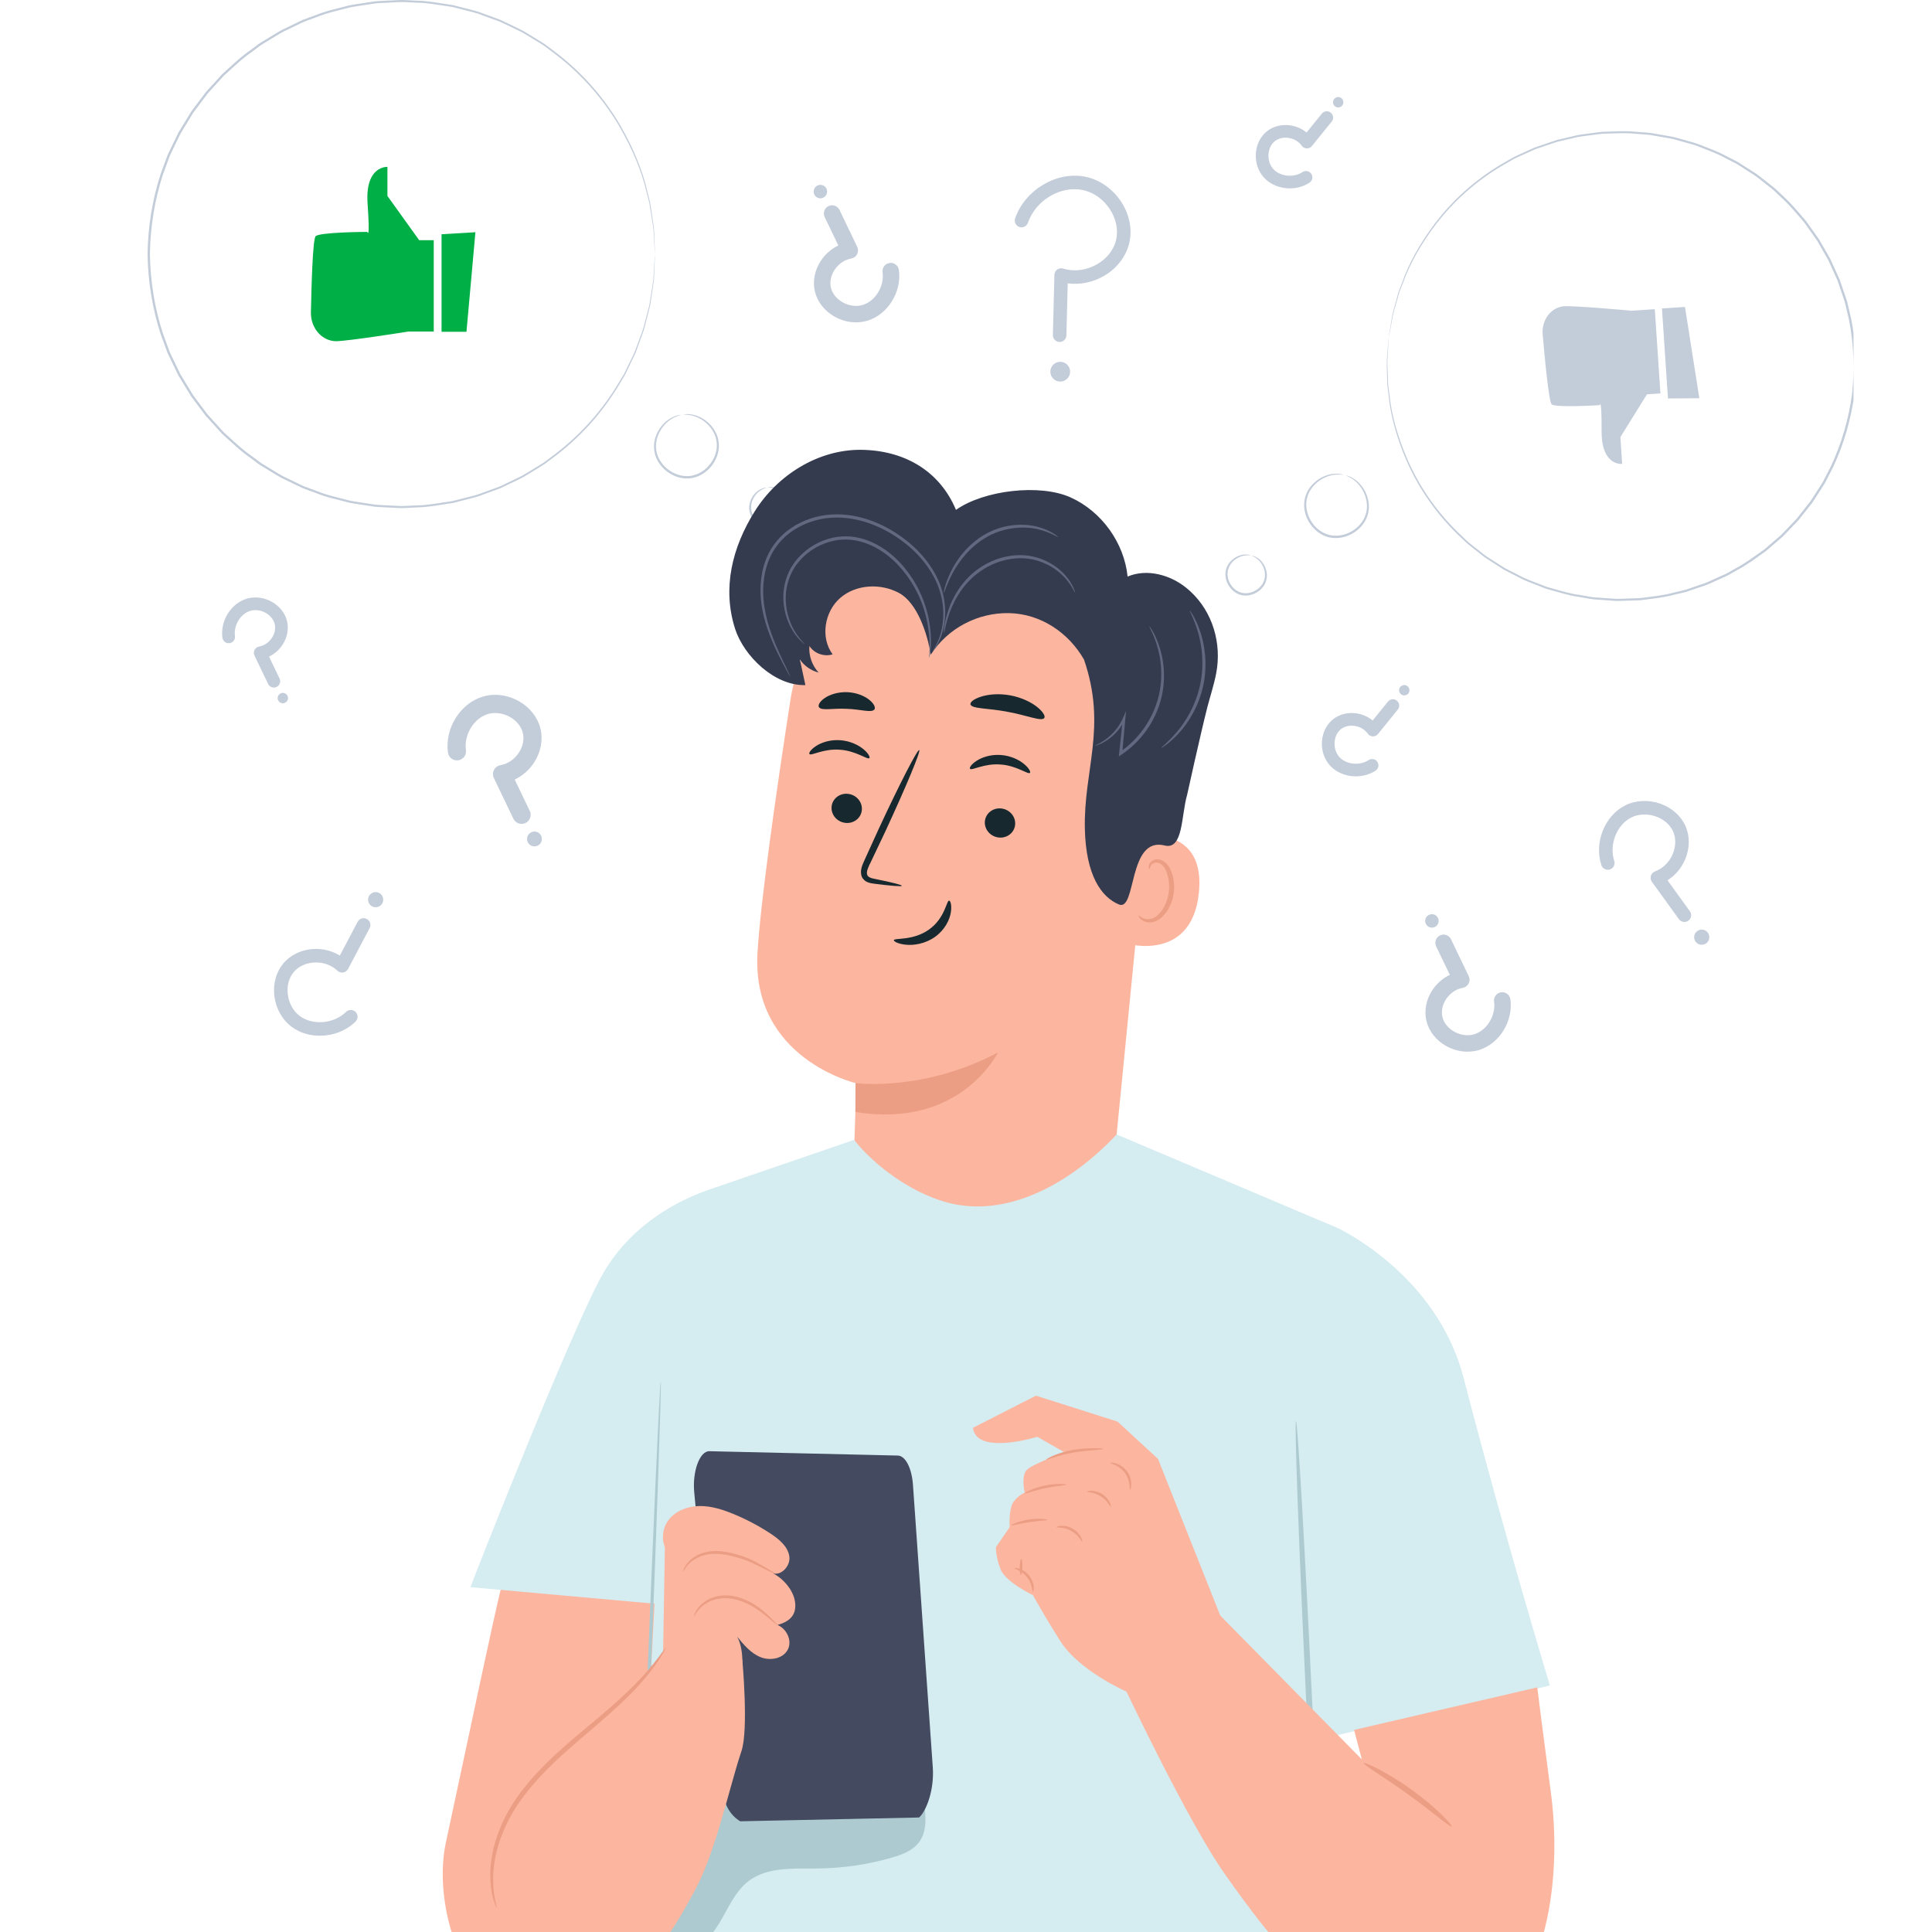 <svg width="144" height="144" viewBox="0 0 144 144" fill="none" xmlns="http://www.w3.org/2000/svg">
<g clip-path="url(#clip0_78_13278)">
<path d="M38.876 61.407C38.625 61.407 38.383 61.265 38.266 61.023L36.81 57.991C36.718 57.8 36.721 57.577 36.818 57.389C36.914 57.201 37.094 57.069 37.302 57.033C37.849 56.937 38.351 56.594 38.678 56.092C38.979 55.63 39.085 55.094 38.967 54.621C38.851 54.151 38.506 53.722 38.021 53.445C37.502 53.149 36.886 53.063 36.371 53.217C35.319 53.531 34.567 54.762 34.727 55.906C34.779 56.276 34.522 56.617 34.152 56.669C33.776 56.72 33.441 56.463 33.389 56.094C33.136 54.296 34.301 52.425 35.985 51.922C36.858 51.661 37.846 51.788 38.691 52.271C39.495 52.73 40.074 53.468 40.279 54.296C40.486 55.131 40.315 56.054 39.81 56.83C39.445 57.39 38.939 57.829 38.362 58.101L39.485 60.438C39.646 60.775 39.505 61.178 39.168 61.34C39.074 61.385 38.974 61.407 38.876 61.407" fill="#C3CCD9"/>
<path d="M40.327 62.279C40.467 62.55 40.359 62.884 40.087 63.023C39.816 63.162 39.483 63.055 39.343 62.783C39.204 62.511 39.312 62.178 39.583 62.039C39.855 61.9 40.188 62.007 40.327 62.279Z" fill="#C3CCD9"/>
<path d="M20.411 51.246C20.235 51.246 20.067 51.148 19.985 50.979L18.968 48.861C18.904 48.727 18.906 48.572 18.974 48.44C19.041 48.309 19.166 48.217 19.312 48.191C19.694 48.125 20.044 47.885 20.272 47.535C20.483 47.212 20.556 46.837 20.474 46.508C20.393 46.179 20.152 45.879 19.814 45.686C19.451 45.479 19.021 45.419 18.662 45.527C17.927 45.746 17.401 46.606 17.513 47.405C17.55 47.663 17.37 47.901 17.112 47.937C16.849 47.973 16.615 47.794 16.579 47.536C16.403 46.281 17.216 44.974 18.392 44.622C19.002 44.441 19.691 44.529 20.282 44.867C20.843 45.187 21.247 45.703 21.39 46.28C21.535 46.863 21.416 47.508 21.063 48.05C20.808 48.441 20.455 48.748 20.052 48.938L20.836 50.57C20.949 50.805 20.85 51.087 20.615 51.2C20.549 51.231 20.479 51.246 20.411 51.246" fill="#C3CCD9"/>
<path d="M21.424 51.855C21.522 52.045 21.447 52.278 21.257 52.375C21.067 52.472 20.835 52.397 20.737 52.207C20.64 52.017 20.715 51.785 20.905 51.688C21.095 51.59 21.327 51.666 21.424 51.855Z" fill="#C3CCD9"/>
<path d="M104.243 52.388C104.318 52.547 104.301 52.742 104.183 52.888L102.704 54.713C102.611 54.828 102.47 54.893 102.322 54.888C102.174 54.883 102.037 54.809 101.952 54.689C101.728 54.372 101.363 54.158 100.947 54.102C100.565 54.049 100.196 54.143 99.933 54.358C99.67 54.572 99.502 54.918 99.473 55.307C99.441 55.723 99.57 56.138 99.822 56.416C100.334 56.986 101.336 57.094 102.01 56.651C102.228 56.508 102.521 56.568 102.664 56.786C102.808 57.008 102.746 57.296 102.528 57.439C101.469 58.136 99.94 57.96 99.12 57.047C98.694 56.574 98.479 55.912 98.532 55.235C98.581 54.59 98.874 54.004 99.335 53.627C99.8 53.248 100.435 53.079 101.075 53.166C101.538 53.23 101.966 53.417 102.31 53.701L103.45 52.294C103.614 52.091 103.911 52.06 104.113 52.224C104.171 52.27 104.214 52.327 104.243 52.388" fill="#C3CCD9"/>
<path d="M104.36 51.212C104.49 51.043 104.732 51.011 104.901 51.141C105.07 51.271 105.102 51.514 104.972 51.682C104.842 51.852 104.599 51.883 104.43 51.753C104.261 51.623 104.23 51.381 104.36 51.212" fill="#C3CCD9"/>
<path d="M99.317 8.563C99.392 8.722 99.375 8.916 99.257 9.062L97.778 10.888C97.685 11.003 97.543 11.067 97.396 11.062C97.248 11.057 97.112 10.984 97.026 10.863C96.803 10.546 96.436 10.332 96.021 10.275C95.64 10.223 95.27 10.317 95.007 10.533C94.744 10.747 94.577 11.092 94.547 11.481C94.515 11.897 94.644 12.312 94.896 12.591C95.408 13.161 96.41 13.268 97.084 12.825C97.302 12.682 97.595 12.742 97.737 12.96C97.882 13.182 97.82 13.47 97.603 13.614C96.543 14.31 95.014 14.134 94.194 13.221C93.768 12.748 93.554 12.087 93.606 11.409C93.655 10.764 93.948 10.178 94.409 9.802C94.875 9.422 95.509 9.253 96.149 9.341C96.612 9.404 97.04 9.592 97.384 9.875L98.524 8.468C98.688 8.265 98.985 8.234 99.188 8.398C99.245 8.445 99.288 8.501 99.317 8.563" fill="#C3CCD9"/>
<path d="M99.434 7.386C99.564 7.217 99.807 7.185 99.976 7.315C100.145 7.445 100.176 7.688 100.047 7.857C99.916 8.026 99.674 8.058 99.505 7.927C99.336 7.797 99.304 7.555 99.434 7.386Z" fill="#C3CCD9"/>
<path d="M62.018 15.3C62.246 15.3 62.465 15.428 62.571 15.647L63.893 18.4C63.977 18.573 63.974 18.775 63.886 18.946C63.798 19.117 63.636 19.236 63.446 19.269C62.95 19.356 62.495 19.667 62.198 20.123C61.925 20.542 61.829 21.029 61.935 21.458C62.041 21.885 62.354 22.274 62.794 22.525C63.265 22.794 63.824 22.872 64.291 22.732C65.246 22.447 65.929 21.33 65.784 20.291C65.736 19.956 65.97 19.646 66.305 19.599C66.646 19.553 66.951 19.786 66.998 20.121C67.227 21.752 66.17 23.451 64.642 23.907C63.849 24.143 62.953 24.029 62.186 23.59C61.457 23.173 60.931 22.504 60.745 21.753C60.557 20.995 60.712 20.157 61.171 19.454C61.502 18.945 61.961 18.546 62.485 18.299L61.466 16.178C61.319 15.873 61.447 15.507 61.753 15.36C61.839 15.319 61.929 15.3 62.018 15.3" fill="#C3CCD9"/>
<path d="M60.701 14.508C60.575 14.261 60.672 13.959 60.919 13.833C61.165 13.707 61.468 13.804 61.594 14.05C61.72 14.297 61.623 14.599 61.376 14.726C61.13 14.852 60.827 14.755 60.701 14.508" fill="#C3CCD9"/>
<path d="M107.596 69.659C107.824 69.659 108.043 69.787 108.149 70.007L109.471 72.76C109.554 72.933 109.552 73.135 109.464 73.305C109.376 73.476 109.213 73.596 109.024 73.629C108.528 73.715 108.073 74.026 107.775 74.483C107.502 74.902 107.406 75.388 107.513 75.817C107.619 76.245 107.932 76.634 108.372 76.885C108.842 77.154 109.401 77.232 109.869 77.091C110.823 76.807 111.507 75.689 111.361 74.651C111.314 74.316 111.547 74.006 111.883 73.959C112.224 73.912 112.528 74.146 112.575 74.481C112.804 76.112 111.748 77.811 110.219 78.267C109.427 78.503 108.531 78.388 107.764 77.95C107.034 77.533 106.509 76.864 106.323 76.112C106.135 75.355 106.29 74.517 106.748 73.813C107.08 73.305 107.538 72.906 108.063 72.659L107.043 70.538C106.896 70.233 107.025 69.867 107.33 69.72C107.416 69.679 107.507 69.659 107.596 69.659" fill="#C3CCD9"/>
<path d="M106.279 68.868C106.152 68.621 106.25 68.319 106.497 68.193C106.743 68.066 107.045 68.164 107.172 68.41C107.298 68.657 107.2 68.959 106.954 69.086C106.707 69.212 106.405 69.115 106.279 68.868Z" fill="#C3CCD9"/>
<path d="M123.757 29.323L122.756 29.39L120.774 32.578L120.907 34.576C120.907 34.576 119.366 34.774 119.374 32.146C119.383 29.518 119.23 30.197 119.23 30.197C119.23 30.197 115.945 30.403 115.653 30.136C115.441 29.942 115.134 26.685 114.982 24.918C114.906 24.028 115.397 23.163 116.212 22.898C116.327 22.86 116.445 22.834 116.562 22.827C117.381 22.772 121.611 23.16 121.611 23.16L123.34 23.045L123.757 29.323" fill="#C3CCD9"/>
<path d="M126.658 29.681L125.588 22.877L123.874 22.991L124.32 29.698L126.658 29.681" fill="#C3CCD9"/>
<path d="M100.317 35.436C100.319 35.43 100.368 35.442 100.461 35.471C100.508 35.483 100.565 35.504 100.629 35.535C100.694 35.564 100.769 35.599 100.846 35.649C101.164 35.834 101.587 36.215 101.843 36.838C101.968 37.147 102.05 37.515 102.024 37.912C101.995 38.307 101.855 38.729 101.581 39.084C101.314 39.441 100.93 39.741 100.48 39.92C100.032 40.106 99.505 40.161 98.999 40.034C98.497 39.894 98.065 39.587 97.767 39.204C97.464 38.825 97.278 38.375 97.223 37.933C97.16 37.489 97.246 37.053 97.416 36.695C97.589 36.337 97.843 36.057 98.104 35.85C98.635 35.435 99.191 35.313 99.557 35.309C99.65 35.303 99.732 35.31 99.803 35.317C99.874 35.322 99.934 35.331 99.981 35.344C100.076 35.365 100.124 35.379 100.123 35.385C100.12 35.404 99.921 35.351 99.561 35.377C99.207 35.401 98.677 35.539 98.182 35.946C97.938 36.15 97.704 36.419 97.547 36.757C97.395 37.094 97.319 37.497 97.383 37.911C97.491 38.728 98.107 39.608 99.044 39.865C99.985 40.104 100.955 39.643 101.452 38.986C101.712 38.658 101.846 38.27 101.88 37.902C101.91 37.53 101.84 37.181 101.728 36.883C101.498 36.284 101.106 35.903 100.81 35.707C100.51 35.507 100.31 35.454 100.317 35.436" fill="#C3CCD9"/>
<path d="M93.324 41.42C93.325 41.413 93.458 41.427 93.664 41.544C93.867 41.658 94.139 41.898 94.306 42.294C94.387 42.491 94.441 42.726 94.425 42.981C94.408 43.234 94.319 43.507 94.143 43.734C93.806 44.19 93.149 44.512 92.486 44.346C91.827 44.163 91.415 43.558 91.347 42.996C91.306 42.711 91.363 42.43 91.473 42.201C91.585 41.972 91.748 41.794 91.916 41.663C92.257 41.4 92.612 41.326 92.845 41.327C93.082 41.328 93.204 41.381 93.202 41.388C93.199 41.404 93.073 41.375 92.849 41.395C92.628 41.414 92.3 41.504 91.994 41.759C91.691 42.005 91.423 42.456 91.507 42.974C91.574 43.478 91.956 44.02 92.531 44.177C93.107 44.324 93.707 44.041 94.014 43.637C94.343 43.227 94.333 42.703 94.191 42.34C94.051 41.967 93.81 41.727 93.627 41.601C93.442 41.473 93.318 41.436 93.324 41.42" fill="#C3CCD9"/>
<path d="M103.506 25.172C103.506 25.172 103.517 25.076 103.546 24.892C103.576 24.702 103.621 24.429 103.679 24.072C103.709 23.891 103.743 23.69 103.779 23.468C103.827 23.248 103.9 23.012 103.968 22.754C104.039 22.496 104.115 22.219 104.196 21.922C104.232 21.772 104.286 21.623 104.348 21.471C104.407 21.318 104.468 21.161 104.53 20.999C104.989 19.689 105.801 18.171 106.991 16.6C108.188 15.037 109.84 13.45 111.988 12.192C112.257 12.036 112.53 11.88 112.805 11.721C113.09 11.579 113.387 11.453 113.682 11.316C113.981 11.19 114.27 11.027 114.588 10.927C114.902 10.819 115.22 10.711 115.542 10.601C115.702 10.547 115.863 10.489 116.026 10.438C116.193 10.399 116.361 10.36 116.529 10.32C116.866 10.241 117.207 10.161 117.55 10.08C117.895 10.009 118.252 9.98 118.607 9.927C118.964 9.89 119.321 9.809 119.688 9.815C120.419 9.798 121.163 9.738 121.917 9.823C122.293 9.855 122.675 9.864 123.055 9.915C123.434 9.981 123.815 10.046 124.199 10.113C124.39 10.149 124.585 10.171 124.775 10.22C124.964 10.273 125.154 10.325 125.344 10.378C125.724 10.489 126.112 10.582 126.491 10.709C127.234 11.01 128.011 11.262 128.729 11.668C128.912 11.761 129.096 11.855 129.281 11.949C129.372 11.997 129.466 12.041 129.556 12.092L129.819 12.261C130.17 12.485 130.523 12.711 130.878 12.938C131.221 13.182 131.545 13.456 131.883 13.716C132.047 13.851 132.225 13.971 132.38 14.12L132.846 14.566C133.494 15.136 134.039 15.818 134.616 16.481C134.87 16.839 135.126 17.2 135.383 17.562L135.575 17.834L135.743 18.122L136.077 18.703L136.412 19.287L136.693 19.902L136.973 20.521L137.114 20.831C137.154 20.937 137.188 21.046 137.226 21.153C137.372 21.584 137.52 22.017 137.667 22.452C137.772 22.899 137.877 23.347 137.983 23.798C138.339 25.613 138.418 27.505 138.213 29.396C137.959 31.281 137.428 33.099 136.647 34.777C136.437 35.189 136.227 35.599 136.018 36.008C135.77 36.395 135.523 36.78 135.277 37.163L135.091 37.449L134.88 37.717L134.46 38.25L134.039 38.78L133.574 39.267L133.11 39.751L132.878 39.991L132.626 40.208C132.29 40.498 131.955 40.787 131.622 41.074C130.903 41.58 130.21 42.11 129.443 42.509L128.884 42.829C128.699 42.937 128.496 43.011 128.305 43.103C127.915 43.274 127.534 43.463 127.142 43.617C126.743 43.752 126.346 43.887 125.952 44.021L125.656 44.121C125.556 44.149 125.455 44.169 125.354 44.194C125.152 44.24 124.951 44.287 124.751 44.334C123.956 44.556 123.142 44.615 122.348 44.728C121.949 44.761 121.55 44.758 121.155 44.774C120.958 44.78 120.761 44.785 120.565 44.791C120.368 44.793 120.174 44.767 119.979 44.757C119.59 44.729 119.205 44.701 118.821 44.674C118.44 44.633 118.067 44.55 117.694 44.49C116.942 44.392 116.234 44.154 115.528 43.963C115.171 43.881 114.844 43.716 114.506 43.594C114.173 43.458 113.835 43.344 113.516 43.193C113.202 43.032 112.891 42.872 112.583 42.714C112.429 42.636 112.276 42.557 112.123 42.479C111.978 42.387 111.834 42.295 111.692 42.204C111.406 42.021 111.123 41.839 110.844 41.659C110.56 41.485 110.318 41.258 110.057 41.063C109.804 40.859 109.546 40.666 109.304 40.46C109.075 40.24 108.848 40.022 108.623 39.807C106.841 38.069 105.618 36.132 104.831 34.328C104.053 32.517 103.63 30.849 103.499 29.468C103.477 29.296 103.456 29.128 103.435 28.966C103.411 28.804 103.395 28.646 103.397 28.491C103.389 28.184 103.381 27.897 103.374 27.629C103.37 27.363 103.356 27.116 103.363 26.891C103.38 26.666 103.396 26.463 103.41 26.28C103.439 25.92 103.462 25.644 103.477 25.453C103.493 25.267 103.506 25.172 103.506 25.172C103.506 25.172 103.505 25.268 103.495 25.455C103.484 25.646 103.467 25.922 103.445 26.282C103.433 26.465 103.421 26.668 103.406 26.892C103.402 27.116 103.42 27.362 103.426 27.628C103.436 27.895 103.446 28.181 103.457 28.488C103.456 28.641 103.474 28.798 103.499 28.96C103.521 29.121 103.543 29.288 103.567 29.459C103.707 30.834 104.139 32.492 104.92 34.288C105.712 36.079 106.934 37.999 108.71 39.718C108.933 39.931 109.159 40.147 109.388 40.365C109.628 40.569 109.885 40.76 110.138 40.961C110.396 41.154 110.637 41.378 110.919 41.55C111.197 41.728 111.478 41.908 111.762 42.089C111.904 42.179 112.047 42.27 112.191 42.361C112.342 42.438 112.495 42.515 112.648 42.593C112.954 42.749 113.263 42.906 113.575 43.065C113.891 43.214 114.228 43.327 114.557 43.461C114.892 43.581 115.217 43.744 115.572 43.825C116.272 44.013 116.974 44.248 117.721 44.343C118.091 44.401 118.461 44.483 118.839 44.523C119.218 44.55 119.601 44.576 119.986 44.604C120.179 44.613 120.373 44.638 120.567 44.636C120.761 44.63 120.957 44.624 121.153 44.618C121.544 44.601 121.939 44.604 122.334 44.571C123.121 44.457 123.928 44.399 124.714 44.177C124.913 44.13 125.112 44.084 125.312 44.037C125.412 44.013 125.512 43.992 125.611 43.965L125.903 43.865C126.295 43.732 126.687 43.598 127.082 43.463C127.47 43.31 127.847 43.123 128.233 42.953C128.424 42.862 128.623 42.789 128.807 42.682L129.36 42.364C130.12 41.968 130.805 41.441 131.517 40.941C131.847 40.656 132.178 40.37 132.511 40.082L132.761 39.867L132.99 39.629L133.449 39.149L133.91 38.667L134.326 38.142L134.742 37.614L134.95 37.349L135.134 37.066C135.378 36.686 135.622 36.304 135.867 35.922C136.074 35.517 136.282 35.11 136.49 34.703C137.262 33.041 137.787 31.241 138.04 29.374C138.243 27.503 138.164 25.63 137.813 23.832C137.708 23.386 137.604 22.942 137.5 22.5C137.354 22.069 137.209 21.641 137.063 21.214C137.026 21.107 136.993 21 136.953 20.895L136.814 20.587L136.537 19.975L136.259 19.366L135.927 18.787L135.598 18.212L135.432 17.926L135.241 17.657C134.987 17.298 134.734 16.941 134.483 16.585C133.912 15.928 133.372 15.253 132.731 14.687L132.27 14.245C132.117 14.097 131.941 13.978 131.778 13.844C131.444 13.586 131.123 13.314 130.783 13.073C130.432 12.847 130.083 12.623 129.736 12.4L129.476 12.233C129.386 12.182 129.293 12.139 129.202 12.091C129.02 11.997 128.838 11.905 128.656 11.812C127.946 11.408 127.176 11.158 126.441 10.858C126.065 10.732 125.68 10.639 125.304 10.529C125.116 10.476 124.928 10.423 124.741 10.371C124.552 10.322 124.359 10.3 124.169 10.263C123.789 10.197 123.411 10.131 123.036 10.066C122.659 10.014 122.28 10.005 121.907 9.972C121.16 9.886 120.422 9.945 119.697 9.96C119.333 9.953 118.979 10.033 118.625 10.069C118.273 10.12 117.919 10.149 117.576 10.217C117.235 10.297 116.897 10.375 116.563 10.453C116.396 10.492 116.23 10.53 116.064 10.569C115.901 10.619 115.742 10.677 115.582 10.73C115.263 10.838 114.947 10.944 114.634 11.05C114.32 11.149 114.032 11.31 113.735 11.435C113.441 11.569 113.146 11.693 112.863 11.833C112.589 11.99 112.318 12.145 112.05 12.298C109.914 13.541 108.266 15.111 107.068 16.66C105.878 18.216 105.06 19.722 104.594 21.023C104.53 21.184 104.469 21.34 104.408 21.492C104.345 21.643 104.29 21.791 104.254 21.94C104.17 22.235 104.092 22.511 104.019 22.767C103.948 23.024 103.872 23.258 103.822 23.477C103.782 23.698 103.746 23.899 103.714 24.078C103.648 24.434 103.598 24.705 103.563 24.894C103.529 25.078 103.506 25.172 103.506 25.172" fill="#C3CCD9"/>
<path d="M50.742 30.921C50.746 30.94 50.541 30.968 50.219 31.13C49.902 31.289 49.467 31.62 49.166 32.187C49.019 32.469 48.907 32.808 48.893 33.18C48.882 33.55 48.967 33.95 49.186 34.308C49.599 35.02 50.506 35.595 51.47 35.471C52.431 35.33 53.149 34.531 53.355 33.733C53.468 33.329 53.442 32.921 53.331 32.567C53.217 32.213 53.017 31.917 52.8 31.686C52.356 31.221 51.848 31.021 51.499 30.953C51.145 30.885 50.94 30.913 50.94 30.894C50.939 30.888 50.989 30.88 51.086 30.87C51.135 30.863 51.195 30.861 51.266 30.865C51.337 30.866 51.419 30.87 51.511 30.886C51.874 30.935 52.412 31.124 52.888 31.599C53.123 31.837 53.34 32.145 53.469 32.521C53.594 32.897 53.628 33.34 53.511 33.773C53.403 34.206 53.164 34.63 52.817 34.97C52.475 35.314 52.01 35.567 51.494 35.645C50.977 35.709 50.46 35.592 50.038 35.353C49.612 35.12 49.267 34.777 49.047 34.389C48.816 34.004 48.729 33.568 48.748 33.173C48.769 32.775 48.896 32.42 49.057 32.128C49.387 31.541 49.853 31.214 50.19 31.069C50.273 31.028 50.351 31.002 50.42 30.982C50.487 30.959 50.546 30.945 50.594 30.938C50.69 30.921 50.74 30.915 50.742 30.921" fill="#C3CCD9"/>
<path d="M57.121 36.345C57.124 36.361 56.997 36.383 56.798 36.488C56.601 36.591 56.333 36.8 56.149 37.153C55.964 37.496 55.891 38.016 56.167 38.462C56.424 38.901 56.985 39.254 57.575 39.177C58.164 39.091 58.609 38.599 58.737 38.108C58.883 37.603 58.672 37.123 58.4 36.842C58.128 36.552 57.813 36.423 57.596 36.378C57.376 36.331 57.247 36.344 57.246 36.328C57.244 36.321 57.372 36.283 57.608 36.311C57.839 36.338 58.183 36.454 58.489 36.756C58.639 36.907 58.78 37.103 58.863 37.344C58.945 37.584 58.968 37.87 58.893 38.148C58.758 38.698 58.276 39.248 57.599 39.351C56.92 39.435 56.307 39.036 56.028 38.543C55.881 38.296 55.825 38.015 55.839 37.761C55.854 37.507 55.936 37.28 56.04 37.094C56.253 36.721 56.553 36.515 56.768 36.427C56.987 36.336 57.12 36.338 57.121 36.345" fill="#C3CCD9"/>
<path d="M32.329 17.903H31.244L28.876 14.604V12.438C28.876 12.438 27.199 12.334 27.397 15.17C27.594 18.006 27.38 17.284 27.38 17.284C27.38 17.284 23.819 17.298 23.524 17.607C23.308 17.832 23.211 21.369 23.174 23.288C23.155 24.253 23.747 25.152 24.646 25.38C24.773 25.413 24.902 25.431 25.029 25.431C25.917 25.431 30.455 24.709 30.455 24.709H32.329V17.903" fill="#00B047"/>
<path d="M35.435 17.309L34.768 24.73H32.91V17.458L35.435 17.309Z" fill="#00B047"/>
<path d="M48.817 18.934C48.817 18.934 48.805 18.831 48.792 18.629C48.78 18.422 48.762 18.123 48.739 17.733C48.727 17.536 48.715 17.316 48.701 17.074C48.676 16.832 48.625 16.57 48.583 16.285C48.538 16 48.49 15.694 48.439 15.366C48.419 15.201 48.38 15.035 48.331 14.864C48.287 14.694 48.241 14.518 48.194 14.336C47.863 12.878 47.183 11.154 46.108 9.326C45.025 7.506 43.46 5.604 41.328 3.989C41.061 3.789 40.79 3.587 40.516 3.382C40.23 3.195 39.929 3.024 39.632 2.84C39.483 2.749 39.332 2.658 39.181 2.567C39.031 2.474 38.88 2.381 38.715 2.31C38.394 2.155 38.068 1.999 37.74 1.841C37.575 1.763 37.411 1.681 37.243 1.606C37.071 1.543 36.897 1.479 36.722 1.416C36.373 1.288 36.02 1.16 35.665 1.03C35.305 0.911 34.929 0.834 34.557 0.733C34.371 0.685 34.183 0.637 33.995 0.589C33.9 0.566 33.806 0.538 33.711 0.519L33.42 0.475C32.643 0.365 31.858 0.205 31.044 0.199C30.639 0.186 30.231 0.146 29.82 0.152C29.408 0.173 28.994 0.194 28.576 0.216C28.368 0.23 28.157 0.229 27.949 0.257C27.741 0.289 27.532 0.32 27.322 0.353C26.904 0.422 26.479 0.471 26.058 0.558C25.229 0.783 24.37 0.951 23.553 1.292C23.346 1.368 23.139 1.444 22.93 1.521C22.826 1.56 22.721 1.595 22.618 1.638L22.317 1.783C21.915 1.977 21.511 2.172 21.104 2.368C20.707 2.584 20.327 2.834 19.934 3.067C19.742 3.19 19.537 3.295 19.353 3.433L18.8 3.847C18.037 4.372 17.369 5.027 16.67 5.658C16.353 6.007 16.035 6.357 15.715 6.709L15.475 6.974C15.401 7.066 15.331 7.164 15.259 7.259L14.829 7.834L14.397 8.412L14.019 9.03L13.642 9.652L13.452 9.964C13.395 10.071 13.345 10.183 13.291 10.292C13.08 10.732 12.867 11.173 12.654 11.616C12.485 12.078 12.315 12.542 12.144 13.007C11.532 14.892 11.202 16.894 11.175 18.931C11.202 20.97 11.531 22.972 12.143 24.858C12.313 25.323 12.483 25.787 12.652 26.249C12.866 26.693 13.079 27.134 13.29 27.574L13.451 27.902L13.64 28.215L14.018 28.837L14.396 29.455L14.828 30.033L15.258 30.608L15.474 30.894L15.714 31.158C16.034 31.51 16.352 31.861 16.669 32.21C17.368 32.841 18.036 33.496 18.8 34.021L19.353 34.435C19.536 34.574 19.741 34.679 19.933 34.802C20.326 35.035 20.707 35.285 21.103 35.5C21.51 35.696 21.915 35.892 22.317 36.086L22.618 36.231C22.721 36.274 22.826 36.309 22.93 36.348C23.139 36.424 23.346 36.5 23.553 36.576C24.37 36.918 25.229 37.086 26.059 37.311C26.479 37.398 26.904 37.447 27.323 37.516C27.532 37.548 27.741 37.58 27.949 37.612C28.158 37.64 28.369 37.638 28.577 37.653C28.995 37.674 29.409 37.695 29.82 37.717C30.232 37.723 30.64 37.683 31.045 37.669C31.859 37.664 32.644 37.504 33.421 37.393L33.712 37.349C33.808 37.331 33.901 37.302 33.996 37.279C34.184 37.231 34.372 37.183 34.559 37.135C34.931 37.034 35.306 36.957 35.666 36.838C36.022 36.709 36.374 36.58 36.724 36.453C36.898 36.389 37.072 36.325 37.245 36.263C37.411 36.184 37.576 36.105 37.741 36.027C38.069 35.869 38.395 35.713 38.717 35.558C38.881 35.487 39.032 35.394 39.182 35.301C39.333 35.209 39.484 35.118 39.633 35.028C39.93 34.844 40.231 34.673 40.517 34.485C40.791 34.281 41.062 34.079 41.329 33.879C43.461 32.264 45.025 30.362 46.109 28.541C46.246 28.314 46.386 28.094 46.514 27.872C46.625 27.642 46.735 27.415 46.843 27.193C46.95 26.971 47.056 26.753 47.16 26.54C47.209 26.432 47.266 26.329 47.309 26.221C47.35 26.112 47.39 26.004 47.429 25.898C47.587 25.471 47.737 25.063 47.881 24.673C48.014 24.28 48.093 23.891 48.194 23.532C48.241 23.351 48.287 23.174 48.332 23.004C48.38 22.834 48.419 22.667 48.439 22.502C48.49 22.174 48.539 21.868 48.583 21.583C48.625 21.298 48.676 21.037 48.701 20.795C48.715 20.552 48.727 20.332 48.739 20.135C48.762 19.745 48.78 19.446 48.792 19.24C48.805 19.038 48.817 18.934 48.817 18.934C48.817 18.934 48.818 19.038 48.81 19.24C48.802 19.447 48.79 19.746 48.774 20.138C48.765 20.335 48.755 20.556 48.745 20.799C48.722 21.042 48.674 21.304 48.635 21.591C48.592 21.877 48.547 22.184 48.498 22.513C48.48 22.679 48.441 22.846 48.394 23.017C48.351 23.189 48.306 23.366 48.26 23.548C48.161 23.91 48.084 24.301 47.953 24.696C47.811 25.088 47.662 25.499 47.506 25.929C47.467 26.036 47.428 26.144 47.388 26.254C47.345 26.363 47.289 26.467 47.239 26.575C47.136 26.79 47.031 27.009 46.924 27.233C46.817 27.457 46.708 27.685 46.597 27.917C46.469 28.141 46.33 28.363 46.193 28.592C45.112 30.426 43.545 32.346 41.405 33.978C41.136 34.179 40.863 34.384 40.588 34.59C40.301 34.779 39.999 34.953 39.7 35.139C39.55 35.23 39.399 35.322 39.247 35.415C39.096 35.509 38.944 35.603 38.778 35.675C38.455 35.832 38.127 35.99 37.797 36.15C37.631 36.228 37.467 36.312 37.298 36.388C37.123 36.452 36.949 36.517 36.773 36.581C36.422 36.71 36.066 36.84 35.708 36.972C35.347 37.093 34.968 37.171 34.594 37.274C34.405 37.322 34.216 37.371 34.026 37.42C33.931 37.443 33.837 37.472 33.741 37.491L33.448 37.536C32.665 37.649 31.874 37.812 31.054 37.818C30.646 37.834 30.234 37.874 29.819 37.868C29.405 37.848 28.987 37.827 28.566 37.806C28.356 37.792 28.143 37.794 27.933 37.766C27.723 37.734 27.512 37.702 27.301 37.67C26.879 37.601 26.45 37.552 26.026 37.465C25.189 37.24 24.323 37.071 23.498 36.728C23.29 36.651 23.08 36.575 22.87 36.498C22.765 36.459 22.658 36.423 22.555 36.38L22.251 36.234C21.845 36.039 21.436 35.843 21.026 35.645C20.625 35.428 20.241 35.176 19.845 34.942C19.651 34.818 19.444 34.712 19.259 34.572L18.7 34.155C17.93 33.627 17.255 32.966 16.549 32.33C16.229 31.978 15.908 31.624 15.585 31.269L15.342 31.003L15.124 30.715L14.69 30.134L14.254 29.551L13.872 28.928L13.49 28.3L13.299 27.985L13.137 27.654C12.923 27.21 12.708 26.764 12.493 26.317C12.322 25.851 12.15 25.383 11.978 24.913C11.359 23.01 11.027 20.988 11 18.931C11.027 16.876 11.36 14.854 11.979 12.952C12.151 12.483 12.323 12.015 12.494 11.549C12.71 11.102 12.924 10.656 13.138 10.212C13.192 10.102 13.243 9.99 13.3 9.881L13.492 9.566L13.873 8.939L14.255 8.316L14.691 7.733L15.126 7.152C15.198 7.057 15.268 6.958 15.344 6.864L15.586 6.598C15.909 6.243 16.23 5.889 16.55 5.538C17.256 4.901 17.93 4.241 18.701 3.713L19.259 3.296C19.444 3.156 19.651 3.051 19.845 2.927C20.242 2.692 20.626 2.44 21.026 2.223C21.437 2.026 21.845 1.83 22.251 1.634L22.555 1.488C22.658 1.445 22.765 1.41 22.87 1.37C23.08 1.294 23.29 1.217 23.498 1.141C24.323 0.798 25.189 0.629 26.026 0.403C26.45 0.316 26.879 0.268 27.3 0.198C27.512 0.166 27.723 0.135 27.933 0.102C28.143 0.076 28.355 0.077 28.565 0.063C28.986 0.042 29.404 0.021 29.819 0.001C30.233 -0.005 30.645 0.035 31.053 0.05C31.873 0.057 32.664 0.219 33.447 0.333L33.739 0.378C33.836 0.396 33.93 0.425 34.025 0.448C34.215 0.497 34.404 0.546 34.592 0.595C34.967 0.697 35.345 0.776 35.707 0.896C36.065 1.028 36.42 1.158 36.772 1.287C36.947 1.352 37.122 1.416 37.297 1.48C37.465 1.556 37.63 1.64 37.796 1.718C38.126 1.878 38.453 2.036 38.777 2.192C38.942 2.265 39.094 2.359 39.245 2.453C39.398 2.546 39.549 2.638 39.699 2.729C39.998 2.915 40.3 3.088 40.587 3.278C40.862 3.484 41.134 3.689 41.403 3.89C43.544 5.522 45.111 7.441 46.192 9.276C47.265 11.118 47.938 12.853 48.26 14.32C48.306 14.502 48.35 14.679 48.394 14.85C48.441 15.021 48.48 15.189 48.498 15.355C48.546 15.684 48.592 15.991 48.635 16.278C48.674 16.564 48.722 16.827 48.744 17.069C48.755 17.312 48.765 17.533 48.773 17.731C48.79 18.122 48.802 18.422 48.81 18.629C48.818 18.831 48.817 18.934 48.817 18.934" fill="#C3CCD9"/>
<path d="M78.98 25.488L78.967 25.488C78.689 25.48 78.469 25.249 78.476 24.971L78.59 20.486C78.594 20.328 78.672 20.181 78.8 20.089C78.929 19.997 79.093 19.97 79.243 20.017C80.055 20.269 80.974 20.154 81.763 19.702C82.497 19.282 83.017 18.617 83.19 17.879C83.362 17.144 83.194 16.313 82.727 15.599C82.226 14.832 81.469 14.305 80.648 14.153C78.998 13.846 77.189 14.947 76.614 16.605C76.523 16.867 76.235 17.007 75.973 16.915C75.71 16.824 75.571 16.537 75.662 16.274C76.394 14.165 78.713 12.769 80.832 13.162C81.922 13.363 82.92 14.051 83.571 15.048C84.187 15.991 84.406 17.107 84.171 18.109C83.934 19.119 83.239 20.018 82.264 20.577C81.432 21.053 80.482 21.24 79.582 21.12L79.483 24.996C79.477 25.27 79.253 25.488 78.98 25.488Z" fill="#C3CCD9"/>
<path d="M79.761 27.704C79.761 28.11 79.431 28.441 79.024 28.441C78.617 28.441 78.287 28.11 78.287 27.704C78.287 27.296 78.617 26.966 79.024 26.966C79.431 26.966 79.761 27.296 79.761 27.704Z" fill="#C3CCD9"/>
<path d="M23.836 77.198C23.08 77.198 22.333 76.979 21.734 76.53C21.028 76.001 20.56 75.159 20.448 74.22C20.342 73.33 20.581 72.457 21.104 71.823C21.631 71.185 22.446 70.788 23.339 70.734C24.052 70.69 24.751 70.866 25.33 71.223L26.658 68.705C26.788 68.459 27.093 68.365 27.339 68.495C27.585 68.625 27.68 68.93 27.55 69.176L25.944 72.22C25.87 72.36 25.735 72.457 25.579 72.482C25.425 72.509 25.265 72.459 25.15 72.35C24.702 71.923 24.065 71.7 23.399 71.741C22.785 71.777 22.231 72.041 21.881 72.465C21.533 72.887 21.375 73.483 21.449 74.101C21.528 74.767 21.852 75.359 22.339 75.724C23.307 76.45 24.889 76.311 25.794 75.422C25.992 75.227 26.311 75.23 26.507 75.428C26.702 75.627 26.699 75.946 26.501 76.141C25.792 76.838 24.806 77.198 23.836 77.198" fill="#C3CCD9"/>
<path d="M27.494 66.805C27.632 66.525 27.971 66.411 28.251 66.549C28.531 66.688 28.645 67.027 28.507 67.307C28.368 67.587 28.029 67.701 27.749 67.563C27.469 67.424 27.355 67.085 27.494 66.805Z" fill="#C3CCD9"/>
<path d="M125.545 68.718C125.389 68.718 125.235 68.645 125.136 68.509L123.119 65.72C123.027 65.592 123 65.428 123.046 65.277C123.092 65.126 123.206 65.005 123.355 64.951C123.937 64.738 124.419 64.265 124.677 63.652C124.917 63.084 124.926 62.471 124.701 61.969C124.477 61.47 124.012 61.064 123.426 60.856C122.795 60.632 122.12 60.661 121.577 60.935C120.498 61.481 119.92 62.961 120.316 64.166C120.402 64.43 120.259 64.715 119.994 64.802C119.73 64.889 119.445 64.745 119.358 64.481C118.806 62.801 119.598 60.807 121.123 60.036C121.91 59.638 122.872 59.591 123.763 59.906C124.608 60.206 125.285 60.807 125.621 61.557C125.959 62.313 125.954 63.22 125.606 64.044C125.328 64.703 124.862 65.251 124.285 65.611L125.953 67.918C126.116 68.144 126.066 68.459 125.84 68.622C125.751 68.687 125.648 68.718 125.545 68.718" fill="#C3CCD9"/>
<path d="M127.286 69.509C127.476 69.758 127.428 70.112 127.18 70.302C126.931 70.491 126.577 70.443 126.387 70.195C126.198 69.947 126.246 69.592 126.494 69.403C126.742 69.213 127.097 69.261 127.286 69.509" fill="#C3CCD9"/>
<path d="M58.909 52.196C60.088 44.561 66.932 39.113 74.637 39.675L75.402 39.73C83.622 40.814 87.293 48.399 85.983 56.586L83.121 85.644L82.983 91.649L63.406 93.425L63.827 80.744C63.827 80.744 55.981 78.931 56.461 70.99C56.693 67.155 57.813 59.296 58.909 52.196Z" fill="#FCB69F"/>
<path d="M63.762 80.728C63.762 80.728 68.807 81.401 74.38 78.442C74.38 78.442 71.621 84.169 63.756 82.878L63.762 80.728Z" fill="#EC9E85"/>
<path d="M61.984 60.108C61.919 60.706 62.371 61.252 62.993 61.331C63.614 61.41 64.171 60.991 64.235 60.395C64.3 59.798 63.849 59.25 63.228 59.172C62.606 59.092 62.049 59.511 61.984 60.108Z" fill="#17282F"/>
<path d="M60.332 56.202C60.462 56.36 61.366 55.787 62.586 55.879C63.804 55.953 64.654 56.646 64.796 56.506C64.866 56.445 64.743 56.167 64.374 55.855C64.011 55.545 63.377 55.223 62.617 55.17C61.857 55.119 61.198 55.352 60.81 55.612C60.414 55.872 60.268 56.13 60.332 56.202Z" fill="#17282F"/>
<path d="M73.409 61.198C73.344 61.794 73.796 62.341 74.418 62.421C75.039 62.5 75.596 62.081 75.661 61.484C75.725 60.888 75.273 60.34 74.653 60.261C74.031 60.182 73.474 60.601 73.409 61.198" fill="#17282F"/>
<path d="M72.3 57.302C72.43 57.46 73.336 56.888 74.554 56.98C75.773 57.054 76.622 57.747 76.765 57.607C76.835 57.545 76.713 57.269 76.342 56.956C75.979 56.646 75.345 56.323 74.585 56.272C73.826 56.22 73.166 56.453 72.778 56.713C72.383 56.973 72.236 57.231 72.3 57.302Z" fill="#17282F"/>
<path d="M67.216 66.022C67.228 65.953 66.479 65.766 65.263 65.52C64.954 65.466 64.663 65.383 64.626 65.166C64.57 64.935 64.724 64.609 64.901 64.258C65.249 63.526 65.613 62.759 65.995 61.954C67.519 58.672 68.647 55.964 68.514 55.904C68.381 55.844 67.038 58.455 65.514 61.737C65.145 62.547 64.793 63.32 64.458 64.058C64.315 64.403 64.083 64.79 64.207 65.268C64.275 65.507 64.491 65.693 64.686 65.761C64.882 65.837 65.056 65.852 65.209 65.873C66.441 66.029 67.207 66.091 67.216 66.022Z" fill="#17282F"/>
<path d="M70.744 67.126C70.546 67.101 70.447 68.424 69.246 69.28C68.047 70.141 66.647 69.889 66.623 70.074C66.599 70.156 66.918 70.353 67.513 70.413C68.095 70.476 68.962 70.35 69.697 69.826C70.43 69.3 70.783 68.554 70.868 68.014C70.958 67.464 70.835 67.126 70.744 67.126" fill="#17282F"/>
<path d="M72.333 52.501C72.43 52.841 73.659 52.773 75.076 53.05C76.5 53.297 77.623 53.8 77.834 53.517C77.929 53.381 77.751 53.054 77.308 52.699C76.869 52.345 76.153 51.987 75.302 51.829C74.45 51.672 73.654 51.751 73.117 51.926C72.577 52.099 72.293 52.34 72.333 52.501" fill="#17282F"/>
<path d="M61.038 52.706C61.232 52.999 62.093 52.772 63.103 52.832C64.117 52.856 64.956 53.154 65.173 52.879C65.27 52.745 65.156 52.457 64.801 52.168C64.452 51.88 63.851 51.621 63.156 51.591C62.46 51.564 61.84 51.771 61.468 52.029C61.091 52.287 60.953 52.564 61.038 52.706Z" fill="#17282F"/>
<path d="M84.145 64.216C84.284 62.995 85.41 62.105 86.622 62.309C88.091 62.558 89.677 63.518 89.356 66.569C88.788 71.981 83.472 70.294 83.479 70.137C83.483 70.031 83.887 66.478 84.145 64.216" fill="#FCB69F"/>
<path d="M84.87 68.225C84.896 68.21 84.958 68.301 85.109 68.391C85.257 68.478 85.519 68.555 85.813 68.479C86.407 68.329 86.983 67.472 87.112 66.499C87.177 66.009 87.123 65.529 86.99 65.122C86.866 64.709 86.639 64.406 86.356 64.325C86.077 64.228 85.855 64.379 85.773 64.524C85.684 64.667 85.708 64.779 85.677 64.786C85.661 64.798 85.571 64.683 85.638 64.463C85.672 64.359 85.749 64.238 85.887 64.147C86.028 64.055 86.224 64.021 86.423 64.064C86.837 64.137 87.172 64.56 87.32 65.007C87.489 65.457 87.561 65.998 87.488 66.55C87.339 67.636 86.673 68.598 85.867 68.742C85.476 68.801 85.17 68.653 85.019 68.508C84.867 68.357 84.85 68.232 84.87 68.225" fill="#EC9E85"/>
<path d="M88.482 59.24C88.034 60.791 88.198 63.368 86.809 63.018C84.056 62.324 84.717 67.966 83.395 67.413C82.092 66.869 80.941 65.262 80.859 61.792C80.755 57.385 82.529 54.203 80.793 49.156C79.629 47.131 77.557 45.753 75.223 45.699C72.888 45.645 70.632 46.826 69.376 48.796C69.129 47.258 68.38 44.939 67.01 44.198C65.641 43.458 63.812 43.545 62.632 44.562C61.452 45.578 61.129 47.52 62.059 48.77C61.431 48.973 60.682 48.705 60.328 48.148C60.27 48.864 60.526 49.601 61.016 50.128C60.454 49.986 59.947 49.633 59.619 49.155C59.756 49.791 59.892 50.428 60.029 51.064C57.709 51.126 55.438 48.878 54.793 46.879C53.817 43.848 54.57 40.791 56.264 38.095C57.957 35.398 60.99 33.498 64.174 33.527C67.358 33.556 70.025 35.065 71.253 38.003C73.32 36.54 77.506 36.033 79.811 37.081C82.115 38.129 83.787 40.455 84.045 42.973C85.486 42.364 87.217 42.838 88.431 43.824C88.532 43.907 88.631 43.992 88.726 44.08C90.391 45.618 91.073 47.957 90.648 50.184C90.479 51.067 90.175 51.981 89.994 52.689C89.459 54.794 88.482 59.24 88.482 59.24" fill="#353B4F"/>
<path d="M59.966 48.006C59.961 48.012 59.898 47.962 59.781 47.859C59.665 47.757 59.502 47.595 59.325 47.358C58.965 46.898 58.54 46.114 58.416 45.054C58.286 44.015 58.528 42.64 59.497 41.582C60.424 40.531 61.992 39.783 63.636 40.018C64.448 40.132 65.195 40.458 65.832 40.878C66.47 41.301 67.01 41.814 67.449 42.358C68.339 43.442 68.848 44.624 69.11 45.642C69.376 46.663 69.404 47.525 69.381 48.11C69.361 48.403 69.342 48.63 69.314 48.782C69.29 48.935 69.274 49.014 69.266 49.013C69.199 49.019 69.498 47.697 68.947 45.686C68.669 44.694 68.154 43.546 67.279 42.498C66.422 41.463 65.156 40.482 63.602 40.255C62.053 40.032 60.553 40.734 59.661 41.729C58.731 42.728 58.481 44.028 58.585 45.036C58.683 46.063 59.071 46.836 59.401 47.304C59.733 47.777 59.984 47.987 59.966 48.006" fill="#616880"/>
<path d="M58.904 50.43C58.896 50.434 58.84 50.343 58.739 50.166C58.64 49.989 58.494 49.726 58.315 49.383C57.964 48.696 57.438 47.697 57.04 46.361C56.848 45.693 56.699 44.936 56.684 44.112C56.673 43.291 56.787 42.396 57.155 41.537C57.516 40.676 58.165 39.883 59.013 39.324C59.862 38.768 60.886 38.414 61.959 38.349C63.034 38.277 64.083 38.488 65.025 38.839C65.967 39.197 66.809 39.7 67.535 40.269C68.993 41.406 69.95 42.877 70.278 44.244C70.617 45.613 70.401 46.783 70.118 47.501C69.981 47.867 69.818 48.125 69.712 48.299C69.594 48.466 69.528 48.551 69.522 48.546C69.497 48.532 69.775 48.193 70.03 47.469C70.281 46.755 70.463 45.611 70.114 44.286C69.775 42.966 68.831 41.546 67.399 40.442C65.986 39.349 64.062 38.462 61.974 38.588C60.943 38.651 59.957 38.99 59.143 39.52C58.328 40.054 57.709 40.802 57.357 41.624C56.999 42.445 56.88 43.311 56.883 44.109C56.889 44.913 57.025 45.654 57.204 46.315C57.574 47.637 58.074 48.644 58.399 49.342C58.557 49.672 58.684 49.938 58.782 50.143C58.869 50.328 58.911 50.426 58.904 50.43" fill="#616880"/>
<path d="M86.569 55.733C86.541 55.698 87.068 55.327 87.728 54.544C88.386 53.77 89.141 52.532 89.458 51.007C89.774 49.481 89.574 48.044 89.277 47.073C88.984 46.092 88.648 45.541 88.687 45.52C88.7 45.513 88.796 45.642 88.941 45.895C89.086 46.147 89.269 46.528 89.439 47.022C89.783 47.999 90.019 49.479 89.693 51.056C89.365 52.631 88.561 53.895 87.855 54.655C87.503 55.04 87.183 55.317 86.95 55.49C86.717 55.665 86.578 55.745 86.569 55.733Z" fill="#616880"/>
<path d="M81.632 55.577C81.622 55.554 81.903 55.457 82.332 55.164C82.753 54.872 83.331 54.352 83.699 53.518L83.927 52.999L83.876 53.564C83.808 54.327 83.729 55.206 83.643 56.159L83.466 56.053C84.106 55.619 84.728 55.032 85.238 54.319C85.888 53.417 86.282 52.409 86.449 51.463C86.615 50.515 86.567 49.634 86.434 48.916C86.158 47.473 85.617 46.697 85.668 46.676C85.674 46.671 85.71 46.717 85.77 46.809C85.833 46.898 85.913 47.038 86.011 47.222C86.204 47.59 86.44 48.152 86.6 48.884C86.758 49.613 86.826 50.518 86.667 51.5C86.506 52.48 86.104 53.527 85.433 54.458C84.906 55.196 84.259 55.8 83.593 56.242L83.391 56.377L83.416 56.137C83.517 55.185 83.611 54.308 83.691 53.546L83.869 53.593C83.461 54.462 82.838 54.979 82.389 55.252C82.161 55.39 81.97 55.472 81.839 55.522C81.707 55.568 81.635 55.586 81.632 55.577" fill="#616880"/>
<path d="M80.128 44.163C80.08 44.196 79.849 43.39 78.872 42.598C78.389 42.213 77.724 41.85 76.922 41.691C76.124 41.527 75.198 41.602 74.313 41.927C73.427 42.258 72.676 42.796 72.127 43.404C71.572 44.01 71.202 44.665 70.951 45.235C70.46 46.389 70.409 47.186 70.36 47.176C70.347 47.175 70.347 46.977 70.399 46.625C70.451 46.273 70.562 45.766 70.794 45.17C71.031 44.577 71.397 43.893 71.963 43.256C72.524 42.616 73.305 42.047 74.23 41.702C75.155 41.361 76.129 41.29 76.967 41.474C77.807 41.655 78.493 42.051 78.981 42.467C79.468 42.891 79.768 43.328 79.93 43.645C80.009 43.806 80.065 43.932 80.093 44.023C80.123 44.112 80.135 44.16 80.128 44.163" fill="#616880"/>
<path d="M78.86 40.025C78.835 40.07 78.332 39.671 77.365 39.448C76.416 39.219 74.97 39.254 73.643 39.974C72.317 40.7 71.468 41.848 71.007 42.715C70.537 43.59 70.386 44.199 70.344 44.186C70.329 44.182 70.353 44.027 70.427 43.755C70.501 43.482 70.636 43.094 70.856 42.636C71.288 41.732 72.143 40.523 73.529 39.764C74.919 39.009 76.434 39.003 77.406 39.284C77.898 39.421 78.273 39.602 78.511 39.757C78.751 39.909 78.868 40.014 78.86 40.025" fill="#616880"/>
<path d="M39.927 109.715C37.497 116.796 37.768 116.193 33.229 137.351C32.391 141.256 33.869 147.358 37.389 149.243C40.909 151.127 47.166 149.058 49.261 145.659L52.633 113.722L39.927 109.715" fill="#FCB69F"/>
<path d="M98.469 148.091L98.376 131.265L98.442 129.616L115.52 125.629C115.52 125.629 112.168 114.583 109.092 102.712C107.316 95.858 101.406 92.413 99.978 91.669V91.66L99.667 91.513L99.664 91.512L83.228 84.555C79.91 88.096 75.07 90.936 70.412 89.575C67.866 88.832 65.251 86.951 63.654 84.962L52.575 88.762L52.574 88.767C49.731 89.805 46.719 91.788 44.916 94.975C42.598 99.075 35.194 117.878 35.065 118.298L48.783 119.53C48.783 119.53 46.349 164.027 47.211 171.977C47.211 171.977 50.542 174.281 58.951 174.678C75.996 175.482 101.368 174.271 101.368 174.271C100.97 171.703 100.553 167.415 100.319 165.244L98.469 148.091Z" fill="#D5ECF1"/>
<path d="M49.249 102.957C49.318 102.959 48.954 113.571 48.435 126.656C47.916 139.745 47.439 150.35 47.37 150.347C47.301 150.344 47.666 139.735 48.184 126.646C48.703 113.561 49.18 102.953 49.249 102.957Z" fill="#ADCAD0"/>
<path d="M96.593 105.923C96.471 105.929 96.816 115.346 97.363 126.954C97.91 138.566 98.452 147.971 98.574 147.965C98.696 147.959 98.35 138.545 97.804 126.933C97.257 115.325 96.715 105.918 96.593 105.923Z" fill="#ADCAD0"/>
<path d="M115.597 133.637C115.041 129.462 114.579 125.768 114.579 125.768L100.923 128.938L101.506 131.137L90.95 120.415L89.278 120.559L83.965 126.086C83.965 126.086 88.597 135.869 91.291 139.679C94.796 144.634 100.308 152.189 107.853 151.554C114.828 150.968 116.595 141.131 115.597 133.637" fill="#FCB69F"/>
<path d="M108.2 136.136C108.282 136.055 107.037 134.698 105.198 133.379C103.364 132.054 101.682 131.304 101.631 131.408C101.572 131.521 103.137 132.433 104.941 133.737C106.749 135.034 108.111 136.229 108.2 136.136" fill="#EC9E85"/>
<path d="M72.519 106.421L77.211 104.025L83.296 105.959L86.313 108.739L90.95 120.415L94.665 125.116L88.11 133.654L83.965 126.086C83.965 126.086 80.446 124.548 79.038 122.328C77.631 120.108 76.996 118.9 76.996 118.9C76.996 118.9 74.963 117.925 74.587 116.988C74.211 116.051 74.228 115.322 74.228 115.322L75.257 113.821C75.257 113.821 75.156 112.427 75.566 111.906C75.976 111.385 76.377 111.261 76.377 111.261C76.377 111.261 76.075 109.995 76.549 109.541C77.024 109.089 79.358 108.255 79.358 108.255L77.312 107.092C77.312 107.092 72.772 108.499 72.519 106.421" fill="#FCB69F"/>
<path d="M79.486 110.66C79.485 110.72 78.766 110.738 77.908 110.922C77.047 111.1 76.382 111.374 76.358 111.32C76.333 111.275 76.979 110.91 77.866 110.725C78.752 110.536 79.491 110.609 79.486 110.66" fill="#EC9E85"/>
<path d="M78.078 113.282C78.075 113.339 77.462 113.339 76.721 113.453C75.98 113.563 75.394 113.746 75.374 113.691C75.353 113.643 75.924 113.369 76.691 113.255C77.457 113.136 78.084 113.23 78.078 113.282" fill="#EC9E85"/>
<path d="M76.093 117.385C76.037 117.383 75.998 117.116 76.004 116.787C76.011 116.458 76.062 116.192 76.117 116.193C76.173 116.194 76.212 116.462 76.205 116.791C76.198 117.12 76.148 117.386 76.093 117.385Z" fill="#EC9E85"/>
<path d="M76.991 118.651C76.933 118.652 76.97 118.082 76.557 117.57C76.16 117.045 75.598 116.944 75.612 116.888C75.615 116.865 75.761 116.85 75.984 116.921C76.206 116.989 76.493 117.163 76.715 117.447C76.936 117.73 77.036 118.051 77.049 118.283C77.064 118.516 77.014 118.655 76.991 118.651" fill="#EC9E85"/>
<path d="M80.66 114.907C80.607 114.932 80.408 114.411 79.841 114.106C79.284 113.784 78.737 113.887 78.729 113.83C78.723 113.807 78.852 113.742 79.08 113.726C79.307 113.708 79.632 113.759 79.939 113.93C80.247 114.102 80.461 114.352 80.565 114.554C80.671 114.757 80.682 114.901 80.66 114.907Z" fill="#EC9E85"/>
<path d="M82.797 112.312C82.743 112.334 82.56 111.849 82.047 111.531C81.543 111.199 81.025 111.237 81.023 111.179C81.02 111.155 81.146 111.107 81.361 111.111C81.575 111.113 81.875 111.184 82.155 111.362C82.434 111.541 82.624 111.783 82.716 111.976C82.811 112.17 82.82 112.305 82.797 112.312Z" fill="#EC9E85"/>
<path d="M84.229 111.039C84.199 111.033 84.213 110.877 84.18 110.636C84.148 110.397 84.054 110.069 83.838 109.777C83.62 109.485 83.333 109.3 83.113 109.201C82.892 109.1 82.738 109.068 82.742 109.037C82.743 109.013 82.909 108.993 83.163 109.068C83.414 109.14 83.752 109.326 83.998 109.657C84.244 109.988 84.325 110.365 84.321 110.627C84.32 110.892 84.252 111.044 84.229 111.039" fill="#EC9E85"/>
<path d="M82.243 107.987C82.247 108.058 81.259 108.074 80.077 108.254C78.891 108.438 77.998 108.852 77.972 108.794C77.945 108.754 78.825 108.246 80.044 108.056C80.648 107.956 81.201 107.939 81.599 107.939C81.996 107.941 82.242 107.959 82.243 107.987" fill="#EC9E85"/>
<path d="M47.573 147.765L54.226 128.006C55.212 128.364 56.243 128.473 57.291 128.473C58.613 128.473 59.962 128.3 61.284 128.235C61.522 128.223 61.763 128.217 62.005 128.217C64.182 128.217 66.487 128.726 67.722 130.467C68.513 131.582 68.709 133 68.881 134.356C69.008 135.363 69.109 136.482 68.507 137.297C68.036 137.935 67.241 138.232 66.48 138.452C64.686 138.972 62.821 139.246 60.953 139.266C60.817 139.268 60.68 139.268 60.543 139.268C60.453 139.268 60.362 139.268 60.272 139.268C60.182 139.268 60.093 139.268 60.003 139.268C58.495 139.268 56.952 139.315 55.783 140.214C54.754 141.005 54.261 142.286 53.58 143.39C52.248 145.554 50.041 147.161 47.573 147.765Z" fill="#ADCAD0"/>
<path d="M51.744 111.229L53.81 133.217C53.925 134.435 54.398 135.284 55.17 135.748L68.505 135.465C69.049 134.974 69.643 133.405 69.525 131.728L68.048 110.681C67.959 109.417 67.487 108.503 66.915 108.489L52.869 108.165C52.153 108.149 51.597 109.665 51.744 111.229" fill="#444A60"/>
<path d="M49.805 115.651C49.241 115 49.316 113.944 49.849 113.267C50.381 112.589 51.272 112.263 52.133 112.251C52.995 112.238 53.837 112.504 54.635 112.831C55.619 113.233 56.565 113.733 57.453 114.319C58.08 114.733 58.727 115.268 58.834 116.012C58.942 116.755 58.117 117.583 57.473 117.196C58.313 117.573 59.148 118.49 59.262 119.431C59.377 120.371 58.864 120.863 57.949 121.113C58.634 121.397 59.056 122.275 58.724 122.939C58.375 123.635 57.399 123.807 56.678 123.511C55.956 123.216 55.433 122.589 54.94 121.985C55.438 122.885 55.397 124.329 55.177 125.334C53.189 124.603 51.228 122.391 51.821 120.289C50.855 119.527 50.417 117.955 51.022 116.884C50.22 116.613 49.332 115.358 49.415 114.515" fill="#FCB69F"/>
<path d="M49.583 113.733L49.424 123.133L46.987 126.798L35.807 136.791C35.807 136.791 37.465 150.374 42.51 148.891C47.555 147.408 48.778 146.442 51.761 140.962C53.359 138.027 54.344 133.254 55.265 130.514C55.805 128.908 55.33 123.735 55.33 123.735L49.583 113.733" fill="#FCB69F"/>
<path d="M57.931 121.121C57.908 121.146 57.598 120.863 57.079 120.439C56.56 120.025 55.804 119.452 54.821 119.217C54.335 119.102 53.849 119.091 53.431 119.186C53.011 119.28 52.661 119.469 52.404 119.669C51.886 120.081 51.762 120.508 51.725 120.487C51.714 120.483 51.728 120.377 51.809 120.2C51.888 120.025 52.044 119.784 52.305 119.55C52.565 119.32 52.933 119.102 53.384 118.989C53.835 118.875 54.356 118.881 54.872 119.003C55.913 119.253 56.681 119.872 57.18 120.32C57.681 120.781 57.95 121.102 57.931 121.121" fill="#EC9E85"/>
<path d="M57.798 117.294C57.785 117.323 57.379 117.155 56.755 116.831C56.442 116.673 56.072 116.481 55.646 116.315C55.221 116.155 54.727 116.012 54.212 115.908C53.696 115.808 53.192 115.785 52.748 115.86C52.306 115.935 51.929 116.11 51.653 116.307C51.089 116.706 50.962 117.158 50.925 117.135C50.914 117.132 50.93 117.02 51.016 116.837C51.103 116.657 51.274 116.409 51.56 116.182C51.842 115.955 52.238 115.753 52.712 115.661C53.185 115.568 53.718 115.589 54.254 115.693C54.79 115.802 55.28 115.95 55.721 116.128C56.157 116.309 56.525 116.518 56.829 116.694C57.435 117.054 57.81 117.268 57.798 117.294" fill="#EC9E85"/>
<path d="M37.012 142.195C37.102 142.186 36.514 140.861 36.874 138.693C37.053 137.623 37.471 136.379 38.194 135.138C38.915 133.895 39.95 132.678 41.148 131.517C42.351 130.357 43.588 129.343 44.691 128.389C45.796 127.437 46.764 126.539 47.516 125.725C48.268 124.911 48.81 124.192 49.145 123.672C49.482 123.152 49.627 122.84 49.61 122.83C49.584 122.814 49.397 123.099 49.028 123.588C48.659 124.079 48.094 124.763 47.327 125.544C46.559 126.326 45.584 127.195 44.47 128.129C43.358 129.066 42.109 130.076 40.891 131.251C39.677 132.427 38.625 133.678 37.899 134.968C37.17 136.255 36.765 137.547 36.615 138.654C36.468 139.763 36.559 140.678 36.701 141.283C36.774 141.585 36.842 141.817 36.906 141.968C36.964 142.121 37 142.199 37.012 142.195" fill="#EC9E85"/>
</g>
<defs>
<clipPath id="clip0_78_13278">
<rect width="132.15" height="144" fill="white" transform="translate(6)"/>
</clipPath>
</defs>
</svg>
